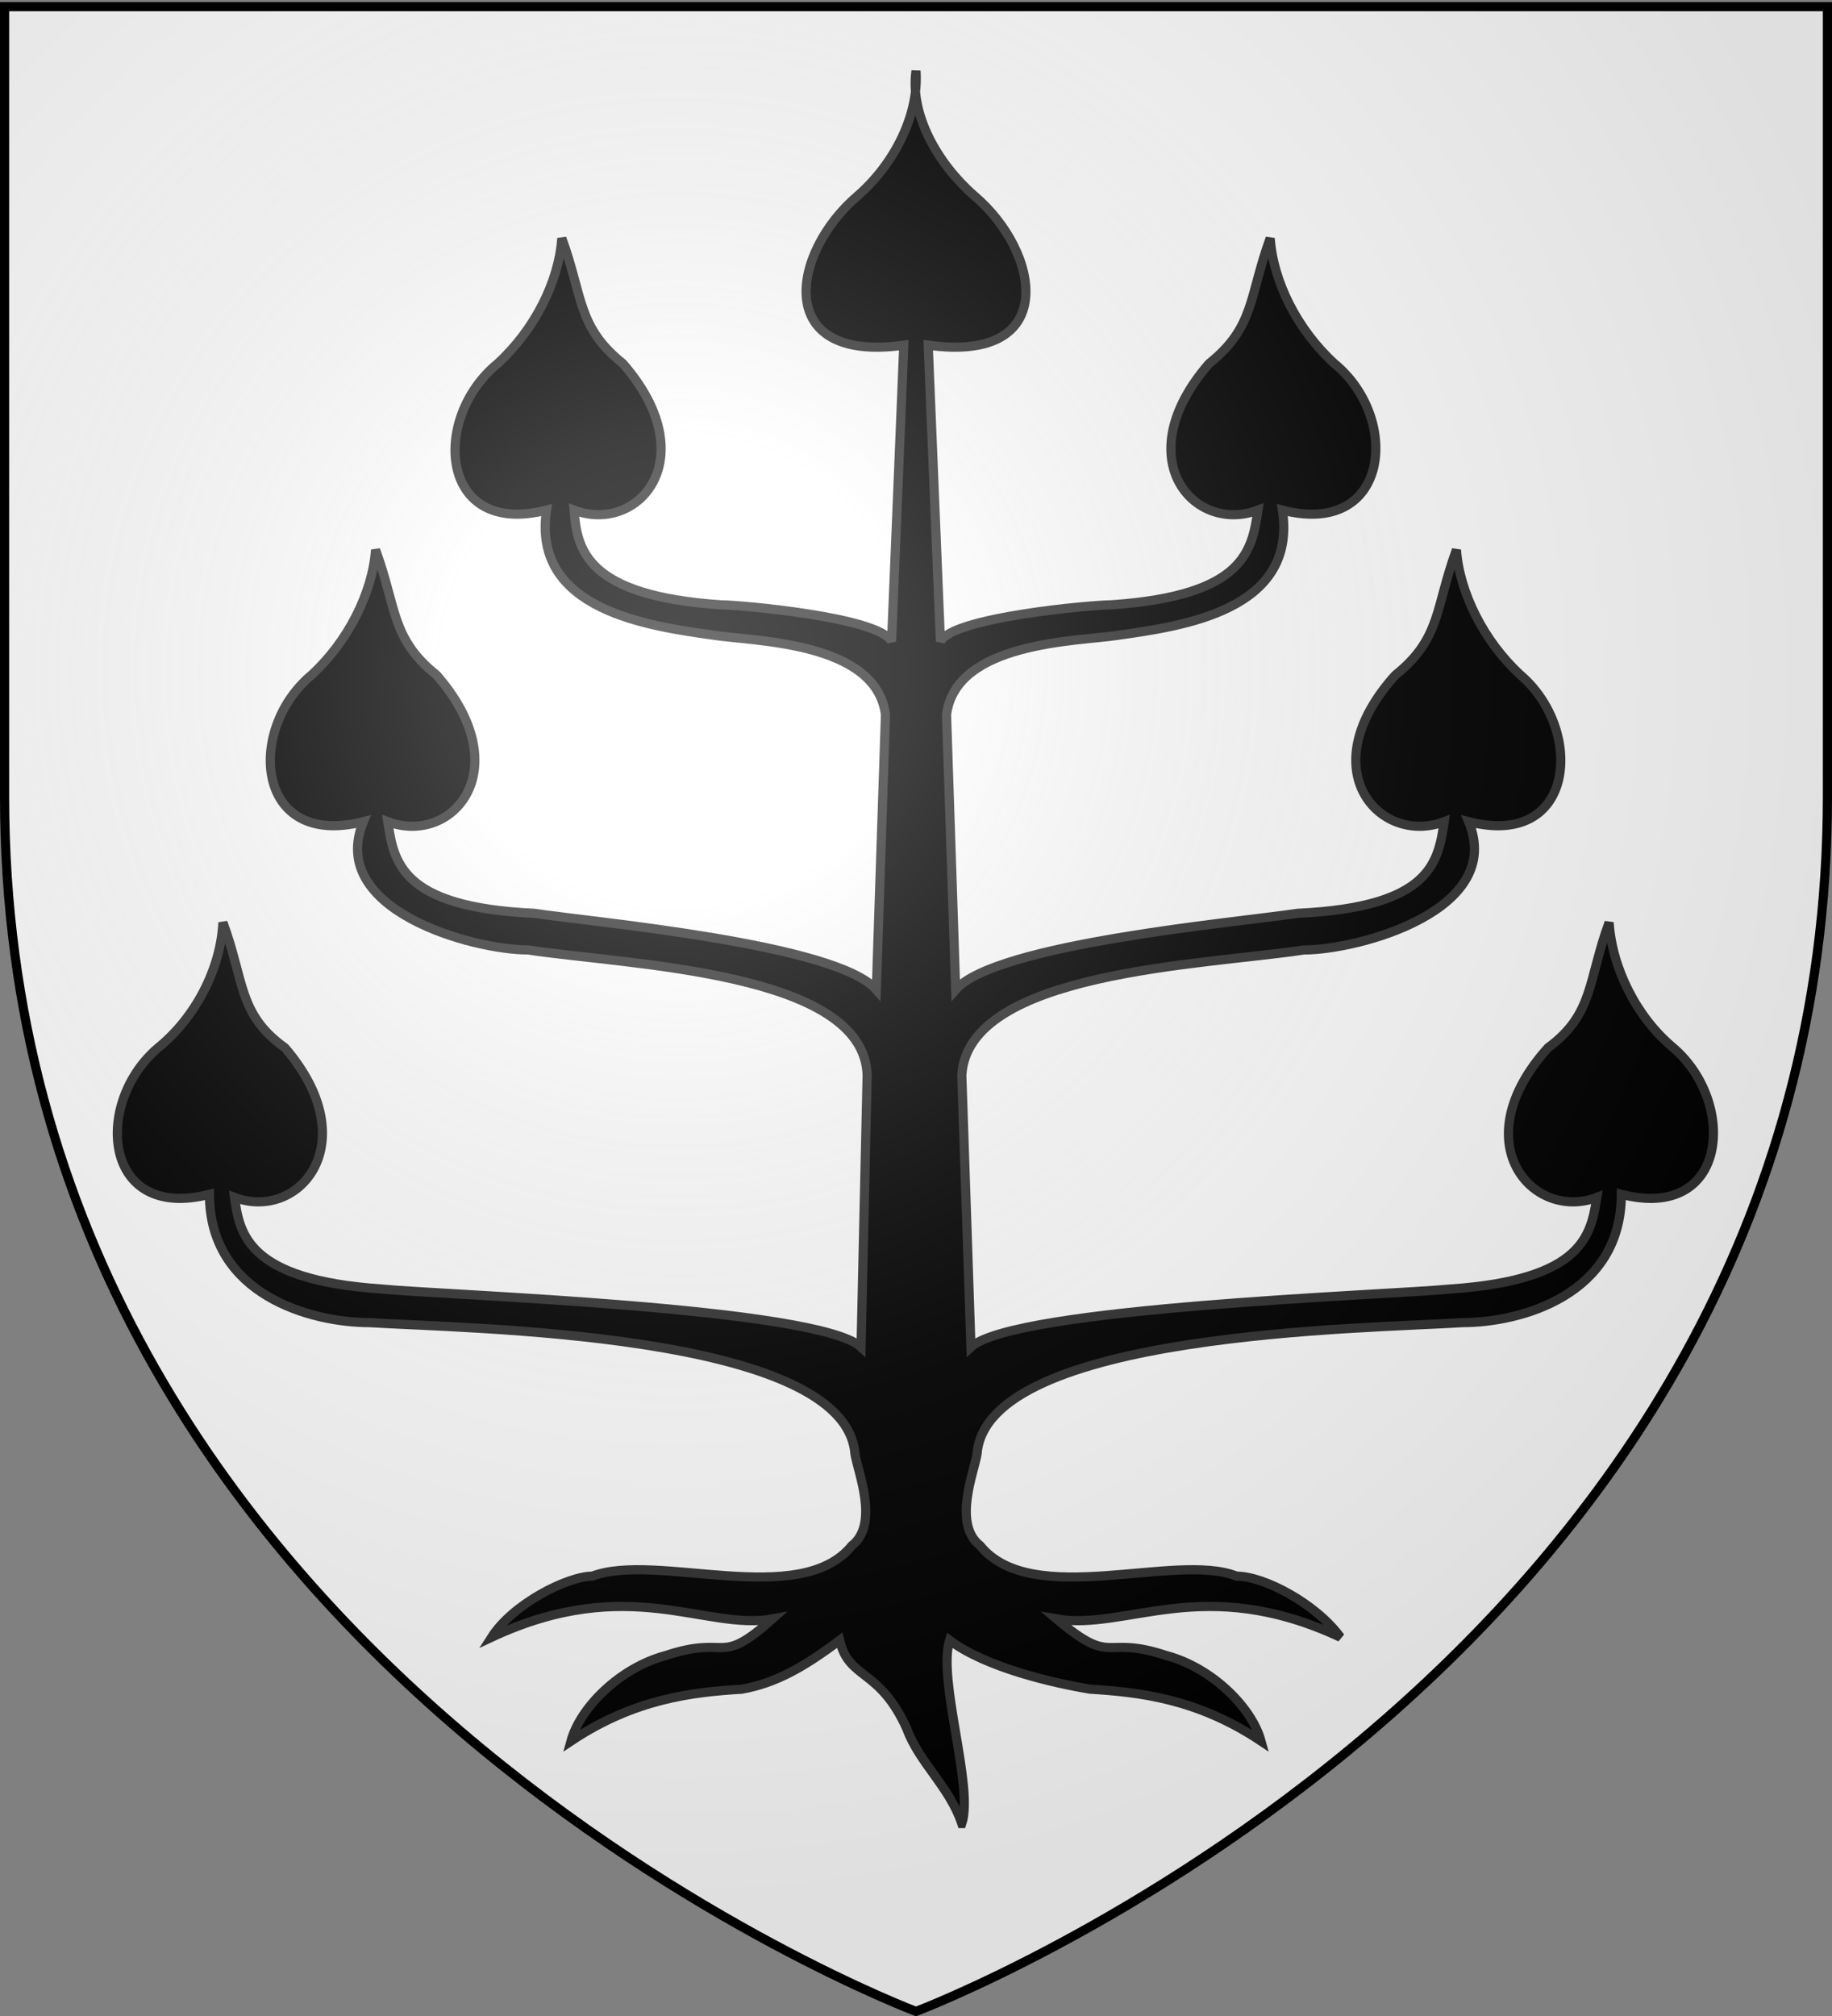 <svg xmlns="http://www.w3.org/2000/svg" width="600" height="660"><rect width="100%" height="100%" fill="#808080" stroke="none"/><radialGradient id="a" cx="221.445" cy="226.331" r="300" gradientTransform="matrix(1.353 0 0 1.349 -77.63 -85.747)" gradientUnits="userSpaceOnUse"><stop offset="0" stop-color="#fff" stop-opacity=".314"/><stop offset=".19" stop-color="#fff" stop-opacity=".251"/><stop offset=".6" stop-color="#6b6b6b" stop-opacity=".125"/><stop offset="1" stop-opacity=".125"/></radialGradient><g fill-rule="evenodd"><path fill="#fff" d="M300 658.5s298.5-112.32 298.5-397.772V2.176H1.5v258.552C1.5 546.18 300 658.5 300 658.5"/><path stroke="#313131" stroke-width="3" d="M315 597c-4-12-14-20-18-31-9-20-19-16-22-29-12 9-21 14-32 16-16 1-35 3-56 17 3-11 16-24 31-28 21-7 17 4 35-12-22 4-47-15-92 6 7-11 25-20 33-20 21-8 68 11 85-10 9-7 2-24 1-30-3-40-128-41-159-43-19 0-52.4-9-52.4-42-35 9-38.1-30-16.8-48 12.3-10 20.5-26 21.2-41 7.1 19 4.9 30 20.3 41 26.7 31 4.7 57-16.5 49 1.7 12 4.2 27 48.2 30 20 2 143 6 157 19l2-89c-1-34-78-36-111-41-18 0-66-13-54-42-35.3 9-38.5-30-17-48 12-11 20-27 21-41 7 19 5 29 20 41 27 31 5 56-16 48 2 13 4 28 48 30 20 3 99 10 112 25l3-90c-3-24-43-24-56-26-21-3-60-8-55-41-35 9-38-30-16-48 12-11 20-26.7 21-41 7 19.1 5 29 20 41 27 31 5 56-16 48 1 13 4 28 48 31 6 0 52 4 56 12l4-97c-43 6-37-30.4-15-49 12-10.5 20-26.5 19-40.8-2 14.3 7 30.3 19 40.8 22 18.6 28 55-15 49l4 97c4-8 50-12 56-12 44-3 46-18 48-31-21 8-43-17-16-48 15-12 13-21.9 20-41 1 14.3 9 30 21 41 22 18 18 57-17 48 5 33-33 38-54 41-13 2-53 2-56 26l3 90c13-15 92-22 112-25 44-2 46-17 48-30-21 8-44-17-16-48 15-12 13-22 20-41 1 14 9 30 21 41 21 18 18 57-17 48 12 29-36 42-54 42-33 5-110 7-112 41l3 89c14-13 137-17 157-19 44-3 46-18 48-30-21 8-44-18-16-49 15-11 13-22 20-41 1 15 9 31 21 41 21 18 18 57-17 48 0 33-33 42-52 42-31 2-156 3-159 43-1 6-8 23 1 30 17 21 64 2 84 10 9 0 26 9 34 20-45-21-70-2-93-6 19 16 15 5 36 12 15 4 28 17 31 28-21-14-40-16-56-17-12-2-34-7-46-16-4 13 8 48 4 60z"/></g><path fill="url(#a)" fill-rule="evenodd" d="M300 658.5s298.5-112.32 298.5-397.772V2.176H1.5v258.552C1.5 546.18 300 658.5 300 658.5"/><path fill="none" stroke="#000" stroke-width="3" d="M300 658.5S1.5 546.18 1.5 260.728V2.176h597v258.552C598.5 546.18 300 658.5 300 658.5z"/></svg>